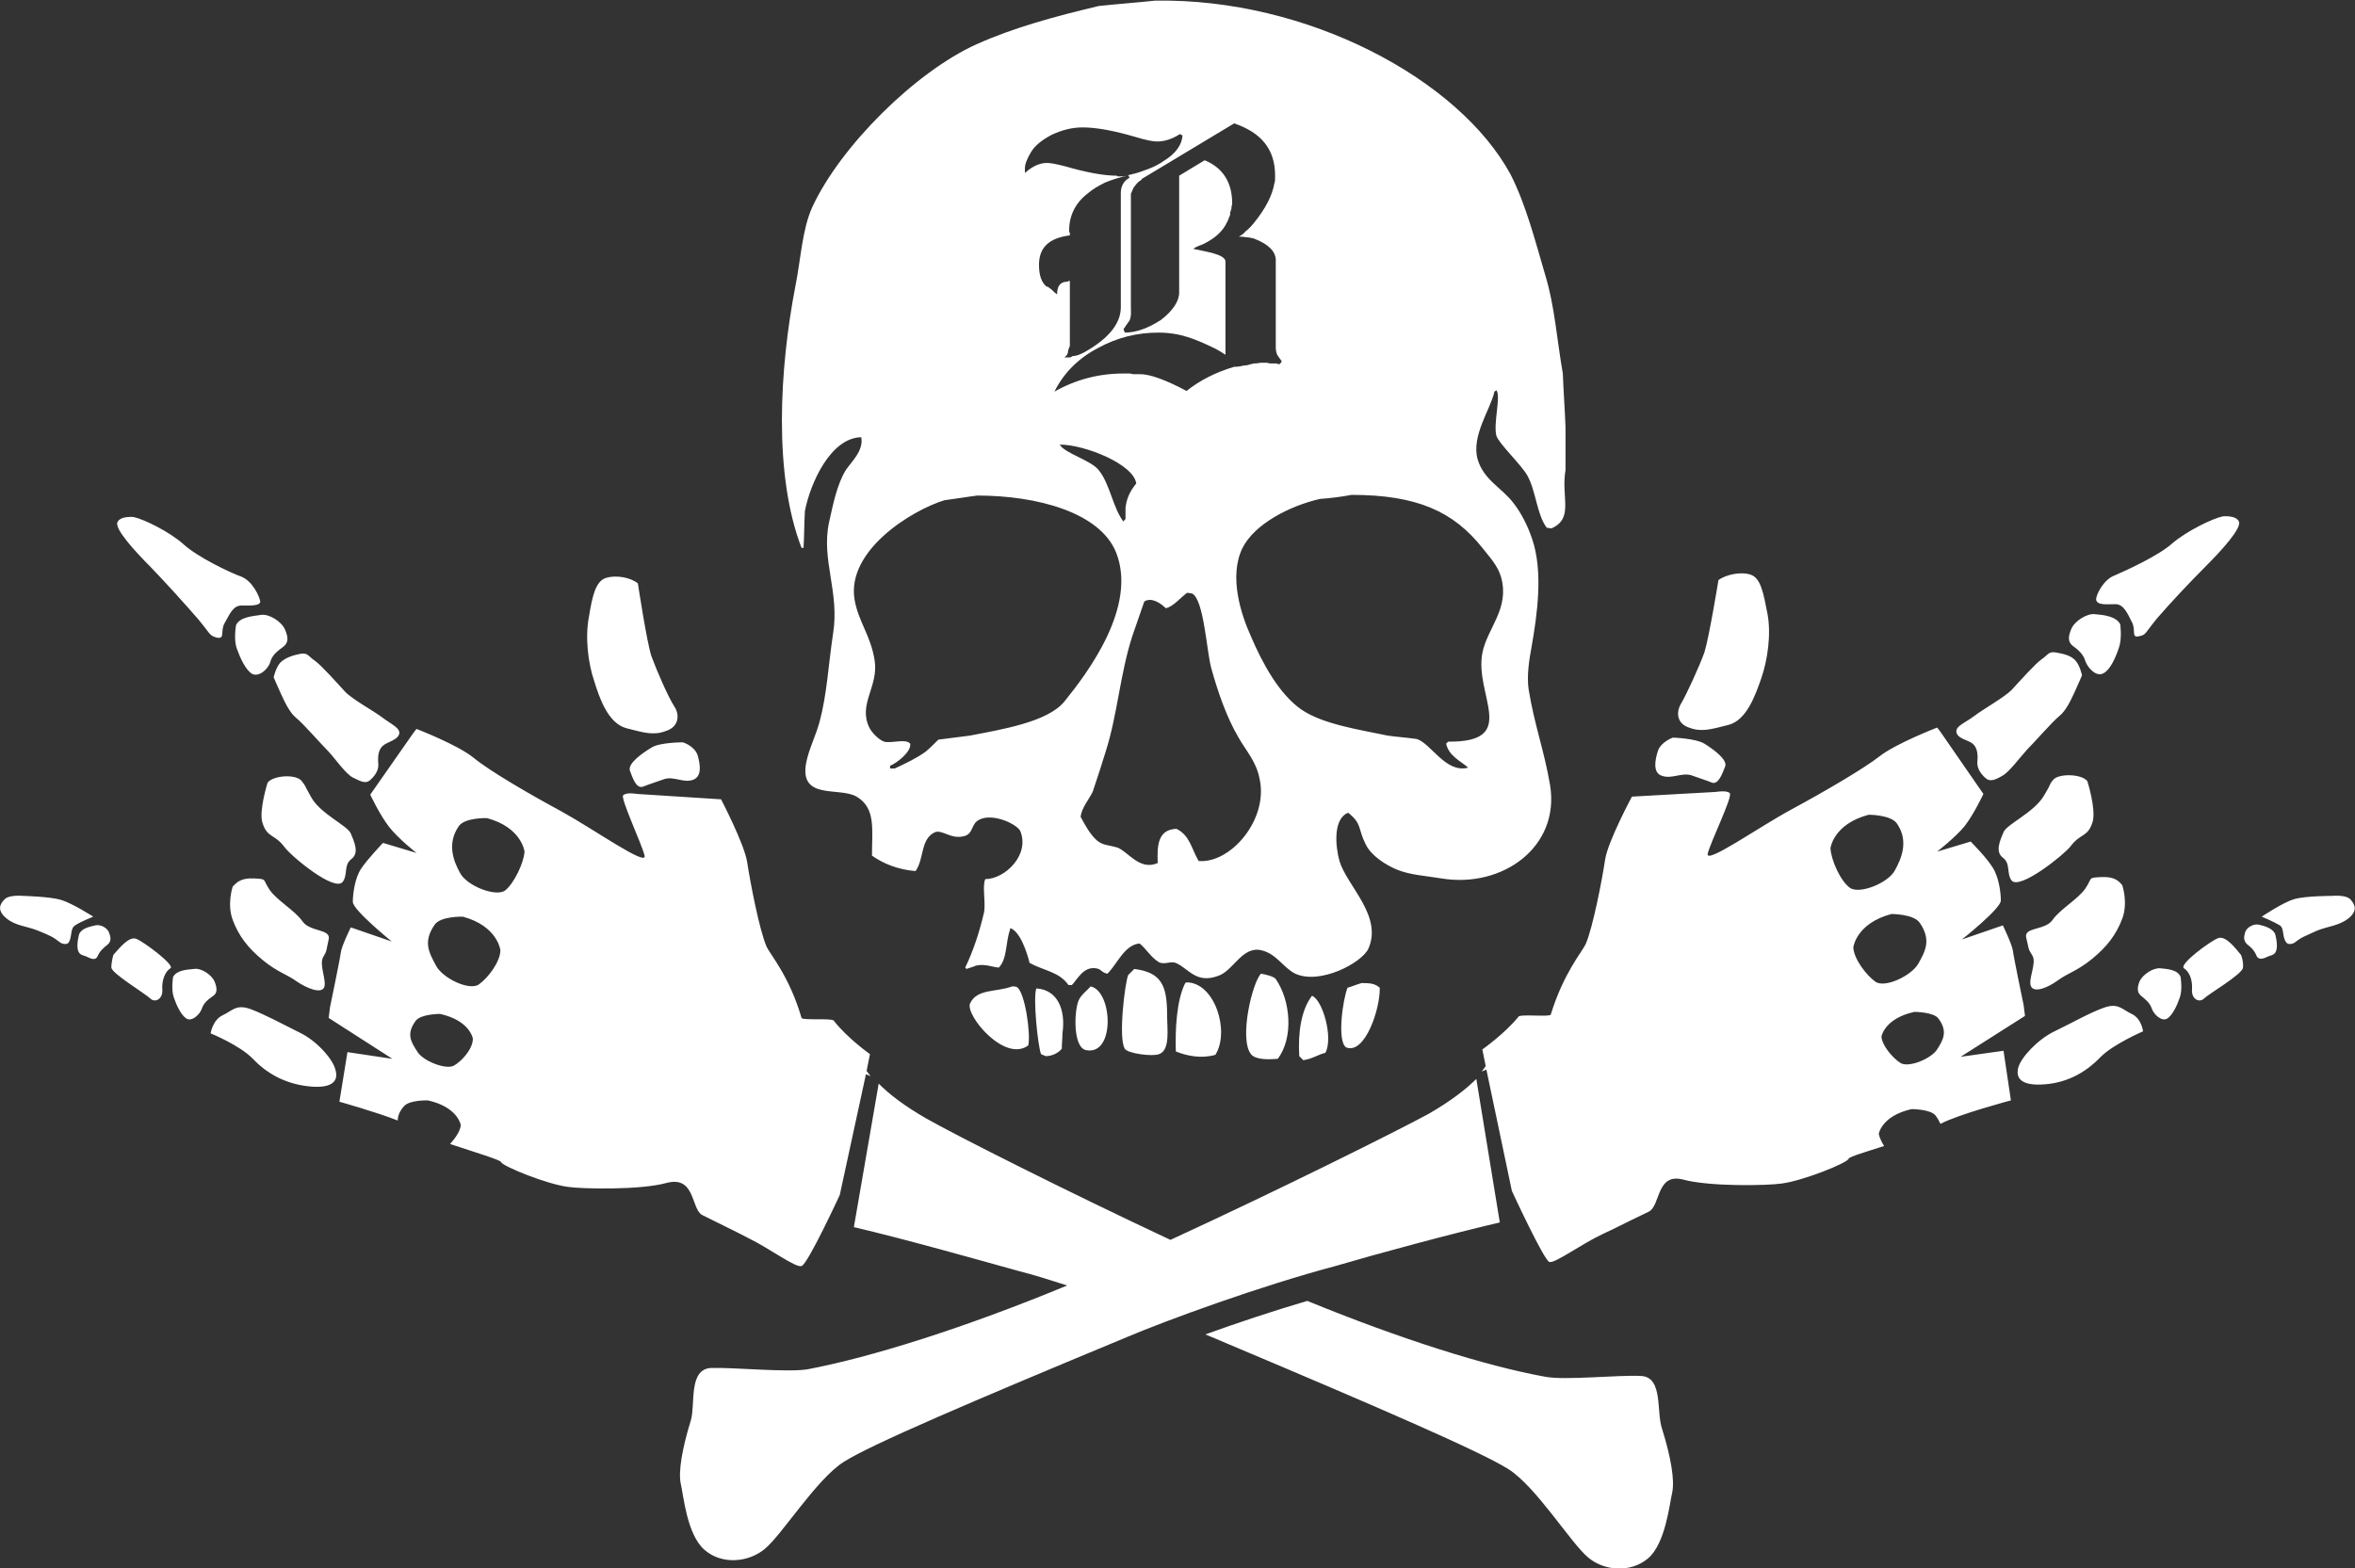 <?xml version="1.0"?>
<svg xmlns="http://www.w3.org/2000/svg" xmlns:xlink="http://www.w3.org/1999/xlink" version="1.1" x="0px" y="0px" viewBox="0 0 351.1 233.9">
<rect x="0" y="0" width="351.1" height="233.9" fill="#333333" stroke="none"/>
<style type="text/css">
	.st0{fill:#FFFFFF;}
</style>
<path class="st0" d="M169.1,144.5l-0.9,0.9c-0.5,1.2-1.5,9.5-0.5,11c0.4,0.7,4.1,1.2,5.1,0.8c1.7-0.6,1.2-3.7,1.2-5.9  C174,146.9,173.1,145,169.1,144.5z M160.8,149.2c-0.7,1.8-0.8,7,1.1,7.4c4.4,0.9,4-8.8,0.7-9.5C162.1,147.7,161.2,148.3,160.8,149.2  z M155.2,157.2c0.2,0.1,0.5,0.2,0.7,0.3c1,0,1.9-0.5,2.4-1.1c0-0.8,0.1-1.5,0.1-2.3c0.5-3.5-0.7-6.5-3.9-6.7  C154,148.8,154.7,155.8,155.2,157.2z M186.5,157.2c0.7,0.9,2.8,0.8,4,0.7c2.4-3.2,1.9-8.7-0.3-11.9c-0.3-0.4-1.6-0.7-2.2-0.8  C186.7,146.5,184.7,154.9,186.5,157.2z M193.7,157.5c0.2,0.2,0.4,0.4,0.6,0.6c1.4-0.2,2.1-0.8,3.3-1.1c1.2-2.2-0.4-7.9-2-8.5  C194,150.6,193.5,153.9,193.7,157.5z M176.9,146.5c-0.1,0-0.1,0.1-0.2,0.1c-1.3,2.6-1.5,6.9-1.4,10.2c1.7,0.7,3.9,1.1,5.9,0.5  C183.4,153.8,181.1,146.5,176.9,146.5z M203,146.6c-0.7,0.2-1.4,0.5-2.1,0.7c-0.7,1.7-1.6,8-0.2,8.9c2.8,1.1,5.1-5.8,5-8.9  C205,146.7,204.4,146.6,203,146.6z M294.1,110.9c0.7,0.6,0.8,1.6,0.7,2.7c-0.1,1.1,0.7,2,1.3,2.5c0.6,0.5,1.4,0.2,2.4-0.4  c1-0.5,2.6-2.7,3.7-3.9c1.1-1.1,3.8-4.2,4.8-5c1-0.8,1.7-2.3,2.3-3.6c0.6-1.3,1.1-2.5,1.1-2.5s-0.3-1.4-0.9-2.1  c-0.6-0.8-1.8-1.1-3-1.3c-1.1-0.2-1.2,0.4-2.1,1c-0.9,0.6-3.4,3.4-4.5,4.6c-1.1,1.1-4.3,2.9-5.6,3.9c-1.3,1-2.9,1.5-2.6,2.5  C292,110.2,293.3,110.3,294.1,110.9z M308.7,126.2c1.5-2,2.6-1.3,3.3-3.7c0.5-1.9-0.8-6-0.8-6c-0.8-1.1-4.3-1.2-5.1-0.2  c-0.8,1,0.1-0.1-1.4,2.4c-1.5,2.5-5.5,4.2-6,5.4c-0.5,1.2-1.3,2.9-0.1,3.8c1.2,0.9,0.5,2.3,1.3,3.4  C301.1,132.8,307.8,127.4,308.7,126.2z M310.9,98.6c0.4,1.1,1.7,2.4,2.7,1.8c1-0.5,1.8-2.3,2.3-3.8c0.5-1.4,0.2-3.5,0.2-3.5  c-0.6-1.2-2.5-1.4-3.7-1.5c-1.2-0.2-3.1,1-3.6,2.2c-0.5,1.2-0.5,1.9,0.2,2.5C309.7,96.8,310.6,97.5,310.9,98.6z M302.8,147.1  c0.5,1,2.5,0.2,4-0.9c1.5-1.1,2.9-1.4,5.1-3.2c2.2-1.8,3.6-3.6,4.5-6c0.9-2.4,0-5,0-5c-0.6-0.7-1.2-1.3-3.2-1.2  c-2,0.1-1.2,0.1-2.3,1.7c-1.1,1.6-3.8,3.1-4.9,4.7c-1.1,1.6-4.4,1-3.9,2.7c0.4,1.6,0.2,1.5,0.9,2.6  C303.7,143.6,302.3,146.1,302.8,147.1z M315.4,90.1c1.2,0,1.8,1.4,2.4,2.6c0.7,1.2-0.1,2.4,1,2.2c1.2-0.2,0.9-0.4,2.8-2.7  c1.9-2.2,4.8-5.3,7.2-7.7c2.4-2.4,5.4-5.7,5-6.7c-0.4-1-2.4-0.8-2.4-0.8c-1.5,0.3-5.4,2.2-7.5,4c-2.1,1.9-7,4.1-8.6,4.8  c-1.7,0.6-2.8,2.9-2.8,3.6C312.6,90.3,314.1,90.1,315.4,90.1z M251.8,108.5c1.8,0.7,3.2,0.3,5.9-0.4c2.7-0.7,4-4.4,4.9-7  c0.9-2.6,1.5-6.5,0.9-9.6c-0.6-3.1-1-5.3-2.5-5.8c-1.5-0.5-3.7,0-4.8,0.8c0,0-1.4,8.6-2.1,10.8c-0.8,2.2-2.6,6.1-3.4,7.5  C249.8,106.2,250,107.9,251.8,108.5z M247.8,115.7c1.4,0.5,2.9-0.5,4.3-0.1c1.4,0.5,2.1,0.7,3.1,1.1c1,0.4,1.6-1.4,2-2.4  c0.4-1-1.8-2.6-3.1-3.4c-1.3-0.8-4.7-0.9-4.7-0.9s-1.7,0.6-2.2,1.9C246.7,113.4,246.4,115.3,247.8,115.7z M150.9,147.1  c-2.4,0.9-5.3,0.3-6.3,2.6c-0.6,1.8,5.2,8.8,8.7,6.2c0.4-1.7-0.5-8-1.7-8.7C151.4,147.1,151.1,147.1,150.9,147.1z M119.7,81.7h0.1  c0.1-1.8,0.1-3.7,0.2-5.5c0.8-4.1,3.8-10.9,8.4-11c0.4,2-1.5,3.7-2.3,4.9c-1.3,2.1-1.9,5.1-2.5,7.8c-1.2,5.6,1.6,10.4,0.6,16.6  c-0.7,4.6-0.9,9-2,13.1c-0.6,2.2-1.6,4.1-2,6.1c-1.1,5.7,4.9,3.6,7.5,5.1c2.9,1.7,2.3,4.9,2.3,8.8c1.7,1.2,3.9,2.1,6.5,2.3  c1.3-1.8,0.7-4.8,2.9-5.8c1.1-0.4,2.4,1.1,4.3,0.6c1.3-0.3,1.1-1.5,1.9-2.2c1.8-1.5,5.8,0.2,6.5,1.4c1.5,3.6-2.3,7.2-5.2,7.2  c-0.5,1,0.1,3.5-0.2,5c-0.7,3-1.6,5.7-2.8,8.2c0.1,0.1,0.1,0.1,0.2,0.2c0.5-0.2,1-0.3,1.4-0.5c1.3-0.3,2.4,0.2,3.4,0.3  c1.3-1.3,1-3.8,1.7-5.7v-0.2c1.5,0.5,2.5,3.6,2.9,5.2c2.2,1.2,4.4,1.3,5.8,3.3h0.5c0.8-0.8,1.7-2.8,3.6-2.5c0.8,0.1,0.9,0.7,1.7,0.8  c1.4-1.3,2.5-4.3,4.8-4.5c1,0.8,1.7,2.1,2.9,2.8c0.8,0.4,1.7-0.2,2.5,0.1c1.9,0.8,3,3.2,6.4,1.9c2.2-0.8,3.5-4.4,6.3-3.8  c2.3,0.5,3.3,2.6,5.1,3.5c3.7,1.7,9.9-1.6,10.9-3.7c2.2-4.9-3.2-9.4-4.3-13.1c-0.6-2.2-0.9-5.8,0.9-7c0.1-0.1,0.3-0.1,0.4-0.2  c2.1,1.7,1.4,2.3,2.6,4.7c0.8,1.7,3,3.1,4.7,3.8c2,0.8,4.2,0.9,6.6,1.3c9.1,1.5,17.7-4.7,16.2-13.9c-0.9-5.3-2.3-8.8-3.2-14.3  c-0.3-2,0.1-4.5,0.4-6.1c0.9-5.1,1.8-11.5,0.1-16.4c-0.6-1.8-1.6-3.8-2.7-5.2c-1.7-2.3-4.5-3.5-5.4-6.6c-1-3.5,2-7.6,2.5-10.1  c0.1-0.1,0.2-0.1,0.3-0.2c0.7,0.9-0.5,5,0,6.8c0.4,1.2,3.7,4.3,4.6,5.9c1.3,2.3,1.4,5.8,2.9,7.8c0.2,0,0.5,0.1,0.7,0.1  c3.4-1.5,1.4-4.6,2.1-8.7v-6.4c-0.1-2.7-0.3-5.3-0.4-8c-0.9-5.1-1.2-10-2.6-14.6c-1.5-5.1-2.9-10.6-5.2-15.1  c-7.7-14.2-30.3-26.3-53-25.9c-2.8,0.3-5.6,0.5-8.4,0.8c-6.7,1.6-12.6,3.2-18.2,5.7c-9.1,4.1-20.3,15.2-24.5,24.3  c-1.5,3.3-1.7,7.7-2.5,11.7c-2.4,12.4-3.3,28.2,0.9,39.1C119.6,81.7,119.7,81.7,119.7,81.7z M178.7,128.4c-1.1-1.9-1.3-3.8-3.3-4.8  c-2.8,0.1-2.9,2.5-2.8,5.1c-2.7,1.2-4.4-1.7-6-2.3c-1.3-0.4-2.2-0.3-3.1-1.1c-1-0.9-1.7-2.2-2.4-3.5c0.2-1.4,1.2-2.5,1.8-3.7  c0.7-2.1,1.4-4.2,2-6.2c1.7-5.4,2.1-11.4,3.9-17c0.6-1.7,1.2-3.5,1.8-5.2c1.1-0.7,2.5,0.3,3.2,1c1.1-0.2,2.2-1.6,3.2-2.3  c0.2,0,0.5,0.1,0.7,0.1c1.8,0.8,2.2,8.8,2.9,11.2c1,3.6,2.3,7.3,4,10.2c1.1,2,2.7,3.6,3.2,6.3C189.1,122.2,183.5,128.8,178.7,128.4z   M167.5,77.8c-1.6-2.1-2-5.6-3.7-7.7c-1.2-1.5-5.1-2.5-5.8-3.8c3.7,0,11,2.9,11.4,5.8c-0.8,1-1.4,2-1.6,3.6v1.7  C167.6,77.6,167.5,77.7,167.5,77.8z M201.5,73.8c9.8,0,15.2,2.5,19.5,7.9c1,1.3,2.3,2.6,2.8,4.4c1.3,4.7-2.1,7.6-2.8,11.3  c-1.2,6.3,5.6,13.3-5.1,13.2c-0.1,0.1-0.2,0.2-0.3,0.3c0.4,1.8,2,2.5,3.2,3.5v0.1c-3.3,0.8-5.5-3.7-7.6-4.3  c-1.4-0.2-2.9-0.3-4.3-0.5c-4.3-0.9-9.7-1.7-12.9-3.9c-3.3-2.3-5.8-6.9-7.5-10.9c-1.5-3.3-3.3-8.9-1.3-13.1  c1.8-3.7,7.2-6.4,11.6-7.4C198.3,74.3,199.9,74.1,201.5,73.8z M190.1,26.2v0.2c0,0.4,0,0.7-0.1,0.9c-0.3,1.8-1.3,3.8-3.1,6  c-0.4,0.5-0.8,0.9-1.2,1.2c-0.3,0.4-0.7,0.6-1,0.8h0.2c0,0,0.1,0,0.1,0c0,0,0.1,0,0.1,0c0.3,0,0.6,0.1,1,0.1  c0.4,0.1,0.7,0.1,0.9,0.2c2.1,0.8,3.2,1.9,3.2,3.2v13c0,0.5,0.1,0.8,0.2,1.1l0.7,1l-0.3,0.4c-0.2,0-0.3,0-0.5-0.1h0.1  c0,0-0.1,0-0.1,0c0,0-0.1,0-0.1,0c-0.4,0-0.6,0-0.8,0c-0.2,0-0.4-0.1-0.5-0.1h-1c-0.1,0-0.4,0.1-0.9,0.1c-0.2,0-0.3,0.1-0.5,0.1  c-0.3,0.1-0.6,0.2-1,0.2c-0.4,0.1-0.9,0.2-1.5,0.2c-2.7,0.8-5.1,2-7.1,3.6c-3.2-1.7-5.5-2.5-6.9-2.5c-0.1,0-0.2,0-0.4,0  c-0.2,0-0.4,0-0.6,0c-0.2,0-0.4-0.1-0.6-0.1h-0.9c-3.7,0-7.1,0.9-10.3,2.7c1.4-2.8,3.6-5,6.5-6.5c2.9-1.6,5.9-2.3,9-2.3  c3.3,0,5.6,1,8.5,2.4c0.4,0.2,0.9,0.5,1.5,0.9V39c0-1.2-3.8-1.6-4.8-1.9c0.4-0.3,1-0.5,1.5-0.7c1.6-0.8,2.9-1.8,3.6-3.4  c0.1-0.2,0.2-0.4,0.2-0.5c0.1-0.2,0.2-0.4,0.2-0.6c0-0.1,0-0.2,0-0.2c0-0.1,0.1-0.2,0.1-0.3c0-0.1,0.1-0.2,0.1-0.4  c0-0.2,0-0.3,0.1-0.5v-0.2c0-3.1-1.4-5.3-4.1-6.4l-3.8,2.3v17.4c0,1.3-0.9,2.7-2.7,4.1c-2,1.3-3.8,1.9-5.4,1.9l-0.2-0.5  c0,0,0.8-1.2,0.9-1.3c0.3-0.7,0.2-1.4,0.2-2.1V28.9c0.1-0.2,0.2-0.5,0.4-0.9c0.2-0.4,0.2-0.4,0.1-0.1c0.3-0.5,0.6-0.8,1.1-1.1v-0.1  l13.8-8.3C188.1,19.8,190.1,22.3,190.1,26.2z M152.8,25.1c0-0.6,0.3-1.4,0.9-2.4c0.6-1,1.6-1.8,3.1-2.6c1.5-0.7,3-1.1,4.6-1.1  c2.1,0,4.7,0.5,7.8,1.4c1.6,0.5,2.7,0.7,3.3,0.7c1.2,0,2.3-0.4,3.4-1.1l0.4,0.2c-0.1,1.4-1,2.7-2.8,3.8c-0.7,0.5-1.5,0.9-2.3,1.2  c-0.8,0.3-1.6,0.6-2.5,0.8c-0.3,0.1-0.4,0.1-0.5,0.1l0.2,0.4c-0.9,0.5-1.3,1.3-1.3,2.3v17c0,2.3-1.6,4.4-4.7,6.3  c-1.1,0.7-1.9,1-2.5,1l-0.1,0.1h-0.1l-0.1,0.1h-0.9l0.4-0.4c0-0.1,0-0.2,0.1-0.2c0-0.3,0.1-0.7,0.3-1.1v-9.7h-0.2l-0.1,0.1  c-1.1,0-1.6,0.6-1.6,1.9c-0.3-0.2-0.6-0.5-0.8-0.7c-0.3-0.2-0.5-0.4-0.7-0.5v0.1c-0.8-0.6-1.2-1.7-1.2-3.3c0-2.6,1.5-4,4.6-4.4v-0.4  l-0.1-0.1v-0.3c0-2.1,0.9-4,2.7-5.4c0.8-0.7,1.7-1.2,2.7-1.7c1-0.4,2.2-0.8,3.4-1c-0.2,0-0.5,0.1-0.7,0.1h-0.9l-0.1-0.1  c-2,0-4.6-0.5-7.7-1.4c-1.2-0.3-2.1-0.5-2.7-0.5c-1.1,0-2.2,0.5-3.3,1.5V25.1z M140.8,74.6c1.6-0.2,3.3-0.5,4.9-0.7  c8.9,0,18.3,2.5,20.7,8.5c3.2,8.1-4.3,18-7.7,22.2c-2.5,3.1-9.5,4.2-14.1,5.1c-1.6,0.2-3.1,0.4-4.7,0.6c-0.6,0.6-1.2,1.2-1.9,1.8  c-1.4,1-2.9,1.7-4.6,2.5h-0.7v-0.4c1-0.4,3.2-2.1,3-3.3c-0.7-0.8-2.7,0-3.9-0.3c-0.8-0.3-1.8-1.3-2.2-2.1c-1.7-3.5,1.4-6.1,0.8-10  c-0.6-3.8-2.4-5.7-3-9.1C126.2,82.1,135.9,76.1,140.8,74.6z M40.8,101c0,0,0.5,1.2,1.1,2.5c0.6,1.3,1.3,2.8,2.3,3.6  c1,0.8,3.7,3.9,4.8,5c1.1,1.2,2.6,3.4,3.7,3.9c1,0.5,1.8,0.9,2.4,0.4c0.6-0.5,1.4-1.4,1.3-2.5c-0.1-1.1,0-2.1,0.7-2.7  c0.7-0.6,2.1-0.8,2.4-1.7c0.3-0.9-1.2-1.5-2.5-2.5c-1.3-1-4.5-2.7-5.6-3.9c-1.1-1.2-3.6-4-4.5-4.6c-0.9-0.6-1-1.2-2.1-1  c-1.1,0.2-2.3,0.6-3,1.3C41.1,99.6,40.8,101,40.8,101z M292.3,157.6l9.6-6.1l-0.2-1.6c0,0-1.5-7.2-1.6-8.1c-0.1-0.9-1.5-3.8-1.5-3.8  l-6.1,2.1c0,0,5.8-4.6,5.8-5.8c0-1.2-0.3-3.5-1.2-4.9c-0.9-1.5-3.3-3.9-3.3-3.9l-5,1.5c0,0,2.7-2.1,4.1-3.8c1.4-1.8,2.8-4.8,2.8-4.8  l-6.5-9.4l-0.4-0.5c0,0-6.2,2.4-8.6,4.3c-2.3,1.8-8.1,5.2-13.1,7.9c-5,2.7-12.9,8.3-12.5,6.6c0.4-1.7,3.7-8.4,3.3-9  c-0.4-0.5-2.1-0.2-2.1-0.2l-12.5,0.7c0,0-3.6,6.7-4,9.4c-0.4,2.7-1.8,10.1-2.9,12.6c-0.5,1.1-3.3,4.3-5.2,10.5  c-0.1,0.4-4.5-0.1-4.8,0.3c-2,2.5-5.4,4.9-5.4,4.9l0.5,2.5c-0.2,0.3-0.4,0.5-0.6,0.8c0.2-0.1,0.5-0.2,0.7-0.3l3.8,18.1  c0,0,4.8,10.4,5.6,10.6c0.9,0.2,4.6-2.6,8-4.2c2.2-1,2.4-1.2,6.8-3.3c1.8-0.9,1.1-5.8,5.1-4.8c4,1.1,12.7,0.9,14.7,0.6  c3.2-0.4,9.9-3.1,10-3.7c0.1-0.3,2.5-1,5.3-1.9c-0.4-0.6-0.7-1.3-0.8-1.8c0,0,0.4-2.7,4.9-3.7c0,0,2.9,0,3.6,1  c0.3,0.4,0.5,0.8,0.7,1.2c2.6-1.4,10.5-3.5,10.5-3.5l-1.1-7.4L292.3,157.6z M275.8,132.4c-1.4-1-2.8-4.1-2.9-5.9c0,0,0.4-3.6,5.7-5  c0,0,3.3,0,4.2,1.3c1.8,2.6,0.7,5.2-0.3,7C281.5,131.7,277.2,133.4,275.8,132.4z M276.3,141.3c0,0,0.4-3.6,5.7-5c0,0,3.3,0,4.2,1.3  c1.8,2.6,0.8,4.3-0.2,6.1c-1,1.8-5,3.7-6.4,2.7C278.2,145.4,276.4,143,276.3,141.3z M288.8,156.5c-0.9,1.4-4.3,2.8-5.5,2  c-1.2-0.8-2.7-2.6-2.8-3.9c0,0,0.4-2.7,4.9-3.7c0,0,2.9,0,3.6,1C290.5,153.9,289.6,155.2,288.8,156.5z M317.8,151.2  c-1.5-0.7-2-1.7-4.2-0.9c-2.2,0.8-4.8,2.3-7.3,3.5c-2.5,1.2-5,3.9-5.4,5.4c-0.4,1.5,0.3,2.8,4,2.5c3.7-0.3,6.4-2.1,8.3-4.1  c1.9-1.9,6.3-3.8,6.3-3.8S319.3,151.9,317.8,151.2z M244.7,205.2c-3.4-0.2-11.4,0.7-14.4,0.1c-8.8-1.6-21.5-5.6-35.4-11.3  c-5.1,1.5-10.5,3.3-15.2,5c1.2,0.5,2.2,0.9,3.1,1.3c23,9.7,38,16.2,42.1,18.8c4.1,2.6,9.3,11,11.8,13.1c2.4,2.1,6.4,2.4,9,0.2  c2.6-2.2,3.2-8.1,3.6-9.8c0.4-1.9-0.2-5.3-1.5-9.5C246.9,210.6,248,205.4,244.7,205.2z M223.6,182.3l-3.5-21.4  c-1.5,1.5-3.8,3.3-7.1,5.2c-4.4,2.4-22,11.2-38.5,18.8c-15.8-7.4-32.2-15.7-36.4-18.1c-3.3-1.9-5.5-3.6-7.1-5.2l-3.7,21.4  c7.3,1.7,18.3,4.8,24.4,6.5c2.4,0.6,4.9,1.4,7.4,2.2c-15.2,6.3-29.2,10.7-38.7,12.5c-3,0.5-11-0.3-14.4-0.2c-3.4,0.2-2.3,5.4-3,7.8  c-1.3,4.2-1.9,7.7-1.5,9.5c0.4,1.7,0.9,7.5,3.5,9.8c2.6,2.3,6.6,1.9,9-0.1c2.5-2,7.7-10.4,11.8-13c4.1-2.6,19.1-9,42.2-18.6  c5.9-2.5,19.8-7.6,31.1-10.6C205.2,187,216.3,184,223.6,182.3z M104.7,181.2c4.4,2.2,4.7,2.3,6.8,3.4c3.3,1.6,7.1,4.5,8,4.2  c0.9-0.2,5.7-10.6,5.7-10.6l3.9-18c0.3,0.1,0.5,0.2,0.7,0.3c-0.2-0.3-0.4-0.5-0.6-0.8l0.5-2.5c0,0-3.4-2.4-5.4-5  c-0.3-0.4-4.7,0-4.8-0.4c-1.8-6.2-4.7-9.5-5.2-10.6c-1.1-2.5-2.5-9.9-2.9-12.6c-0.4-2.7-3.9-9.4-3.9-9.4l-12.5-0.8  c0,0-1.6-0.3-2.1,0.2c-0.4,0.5,2.8,7.3,3.2,9c0.4,1.7-7.5-3.9-12.4-6.6c-5-2.7-10.8-6.1-13.1-8c-2.3-1.9-8.5-4.3-8.5-4.3l-0.4,0.5  l-6.5,9.3c0,0,1.4,3,2.8,4.8c1.4,1.8,4.1,3.9,4.1,3.9l-5-1.5c0,0-2.4,2.5-3.3,3.9c-0.9,1.4-1.2,3.7-1.2,4.9c0,1.2,5.8,5.9,5.8,5.9  l-6.1-2.1c0,0-1.4,2.8-1.5,3.8c-0.1,0.9-1.6,8.1-1.6,8.1l-0.2,1.6l9.5,6.1l-6.7-1l-1.2,7.4c0,0,5.4,1.5,8.7,2.8  c0-0.6,0.2-1.3,0.9-2.1c0.8-1,3.6-0.9,3.6-0.9c4.5,1,4.9,3.7,4.9,3.7c-0.1,0.9-0.8,1.9-1.6,2.8c3.6,1.2,7.6,2.4,7.6,2.7  c0.2,0.6,6.8,3.3,10,3.7c2,0.3,10.8,0.5,14.7-0.6C103.7,175.3,103,180.3,104.7,181.2z M67.7,158.9c-1.2,0.7-4.7-0.7-5.5-2.1  c-0.9-1.4-1.7-2.6-0.2-4.6c0.8-1,3.6-1,3.6-1c4.5,1,4.9,3.7,4.9,3.7C70.5,156.4,68.9,158.2,67.7,158.9z M71.4,146.8  c-1.4,1-5.4-0.9-6.4-2.8c-1-1.9-2-3.5-0.2-6.1c0.9-1.3,4.2-1.2,4.2-1.2c5.2,1.4,5.6,5,5.6,5C74.6,143.4,72.8,145.8,71.4,146.8z   M75.3,132.8c-1.4,1-5.7-0.7-6.7-2.6c-1-1.8-2-4.4-0.2-7c0.9-1.3,4.2-1.2,4.2-1.2c5.2,1.4,5.6,5,5.6,5  C78.1,128.7,76.6,131.8,75.3,132.8z M330.7,139.9c-1.1,0.4-5.9,3.9-5.1,4.5c0.8,0.5,1.3,1.7,1.2,3.2c-0.1,1.4,1.1,2,1.8,1.3  c0.7-0.7,5.7-3.6,5.8-4.6c0.1-1-0.3-1.9-0.3-1.9C333.2,141.3,331.8,139.5,330.7,139.9z M350.4,134.1c-0.7-0.7-2.7-0.5-2.7-0.5  s-4.1,0-5.7,0.5c-1.7,0.5-4.8,2.6-4.8,2.6s1.9,0.8,2.7,1.3c0.7,0.5,0.3,1.8,1,2.6c0.3,0.3,0.9,0.2,1.3-0.1c1-0.8,1.5-0.9,3.2-1.7  c1.7-0.7,3.3-0.7,4.8-1.9C351.6,135.7,351,134.8,350.4,134.1z M322.1,144.4c-1.1-0.1-2.6,0.9-3.1,1.9c-0.4,1-0.4,1.7,0.2,2.2  c0.6,0.5,1.3,1,1.6,1.9c0.3,0.9,1.5,2,2.3,1.5c0.8-0.5,1.5-2,1.9-3.2c0.4-1.2,0.1-3,0.1-3C324.7,144.6,323.1,144.5,322.1,144.4z   M93.9,114.9c0.4,1,0.9,2.8,2,2.4c1-0.4,1.7-0.6,3.1-1.1c1.4-0.5,2.9,0.6,4.3,0.1c1.4-0.5,1.1-2.3,0.7-3.7c-0.5-1.4-2.2-1.9-2.2-1.9  s-3.5,0-4.7,0.8C95.8,112.3,93.6,113.8,93.9,114.9z M44.7,154c-2.6-1.3-5.2-2.7-7.3-3.5c-2.2-0.8-2.7,0.2-4.2,0.9  c-1.5,0.7-1.8,2.7-1.8,2.7s4.4,1.8,6.3,3.8c1.9,2,4.6,3.7,8.3,4.1c3.7,0.4,4.5-0.9,4-2.5C49.6,157.9,47.2,155.2,44.7,154z   M336.8,137.9c-0.8-0.2-1.9,0.4-2.1,1.2c-0.2,0.7-0.2,1.2,0.3,1.7c0.5,0.4,1.1,0.9,1.4,1.7c0.3,0.7,1,0.5,1.6,0.2  c0.6-0.3,1.2-0.2,1.4-1.1c0.2-0.9-0.2-2.3-0.2-2.3C338.8,138.4,337.6,138.1,336.8,137.9z M9.1,134.2c-1.6-0.5-5.7-0.6-5.7-0.6  s-2-0.2-2.7,0.5c-0.7,0.7-1.2,1.6,0.2,2.8c1.4,1.2,3.1,1.2,4.8,1.9c1.7,0.7,2.2,0.9,3.2,1.7c0.4,0.3,1,0.4,1.3,0.1  c0.6-0.8,0.2-2.1,1-2.6c0.7-0.5,2.7-1.3,2.7-1.3S10.8,134.7,9.1,134.2z M29.6,92.4c1.9,2.3,1.6,2.4,2.8,2.7c1.2,0.2,0.4-1,1.1-2.2  c0.7-1.2,1.2-2.6,2.5-2.6c1.2,0,2.8,0.1,2.8-0.6c-0.1-0.7-1.1-3-2.8-3.7c-1.7-0.6-6.5-2.9-8.6-4.8c-2.1-1.9-6-3.8-7.5-4.1  c0,0-2-0.2-2.4,0.8c-0.4,1,2.6,4.3,5,6.7C24.9,87.1,27.7,90.2,29.6,92.4z M51.1,131.5c0.8-1.1,0.1-2.5,1.3-3.4  c1.2-0.9,0.4-2.6-0.1-3.8c-0.5-1.2-4.5-2.9-5.9-5.4c-1.4-2.5-0.6-1.3-1.4-2.4c-0.8-1.1-4.2-0.9-5.1,0.2c0,0-1.3,4.1-0.8,5.9  c0.7,2.4,1.8,1.7,3.3,3.7C43.3,127.6,49.9,133.1,51.1,131.5z M35.2,93.2c0,0-0.4,2.1,0.1,3.5c0.5,1.4,1.3,3.2,2.3,3.8  c1,0.5,2.4-0.7,2.7-1.8c0.3-1.1,1.2-1.7,2-2.3c0.7-0.6,0.7-1.3,0.2-2.5c-0.5-1.2-2.4-2.4-3.6-2.2C37.6,91.9,35.8,92,35.2,93.2z   M93.4,108.6c2.7,0.7,4.1,1.1,5.9,0.4c1.9-0.6,2.1-2.4,1.2-3.7c-0.9-1.4-2.6-5.3-3.4-7.5C96.4,95.6,95.1,87,95.1,87  c-1.1-0.9-3.3-1.3-4.8-0.8c-1.5,0.5-2,2.7-2.5,5.8c-0.6,3.1-0.1,7,0.8,9.6C89.4,104.2,90.7,107.9,93.4,108.6z M49,140.1  c0.4-1.6-2.8-1.1-3.9-2.7c-1.1-1.6-3.8-3.1-4.9-4.7c-1.1-1.6-0.3-1.6-2.3-1.7c-2-0.1-2.6,0.6-3.2,1.2c0,0-0.9,2.6,0,5  c0.9,2.4,2.3,4.2,4.5,6c2.2,1.8,3.6,2.1,5.1,3.2c1.5,1,3.5,1.8,4,0.9c0.5-0.9-0.8-3.5-0.1-4.6C48.8,141.7,48.6,141.8,49,140.1z   M14.2,138c-0.8,0.2-2,0.4-2.4,1.3c0,0-0.4,1.4-0.2,2.3c0.2,0.9,0.8,0.8,1.4,1.1c0.6,0.3,1.3,0.6,1.6-0.2c0.3-0.7,0.9-1.2,1.4-1.6  c0.5-0.4,0.6-0.9,0.3-1.7C16.1,138.4,15,137.8,14.2,138z M20.3,140c-1.1-0.4-2.5,1.4-3.4,2.4c0,0-0.3,1-0.3,1.9  c0.1,0.9,5.1,3.9,5.8,4.6c0.7,0.7,1.9,0.1,1.8-1.3c-0.1-1.4,0.4-2.7,1.2-3.2C26.2,144,21.4,140.4,20.3,140z M32,146.4  c-0.4-1-2-2.1-3.1-1.9c-1.1,0.1-2.6,0.2-3.1,1.2c0,0-0.3,1.8,0.1,3c0.4,1.2,1.1,2.7,1.9,3.2c0.8,0.5,2-0.6,2.3-1.5  c0.3-0.9,1-1.4,1.7-1.9C32.4,148.1,32.4,147.4,32,146.4z"/>
</svg>
